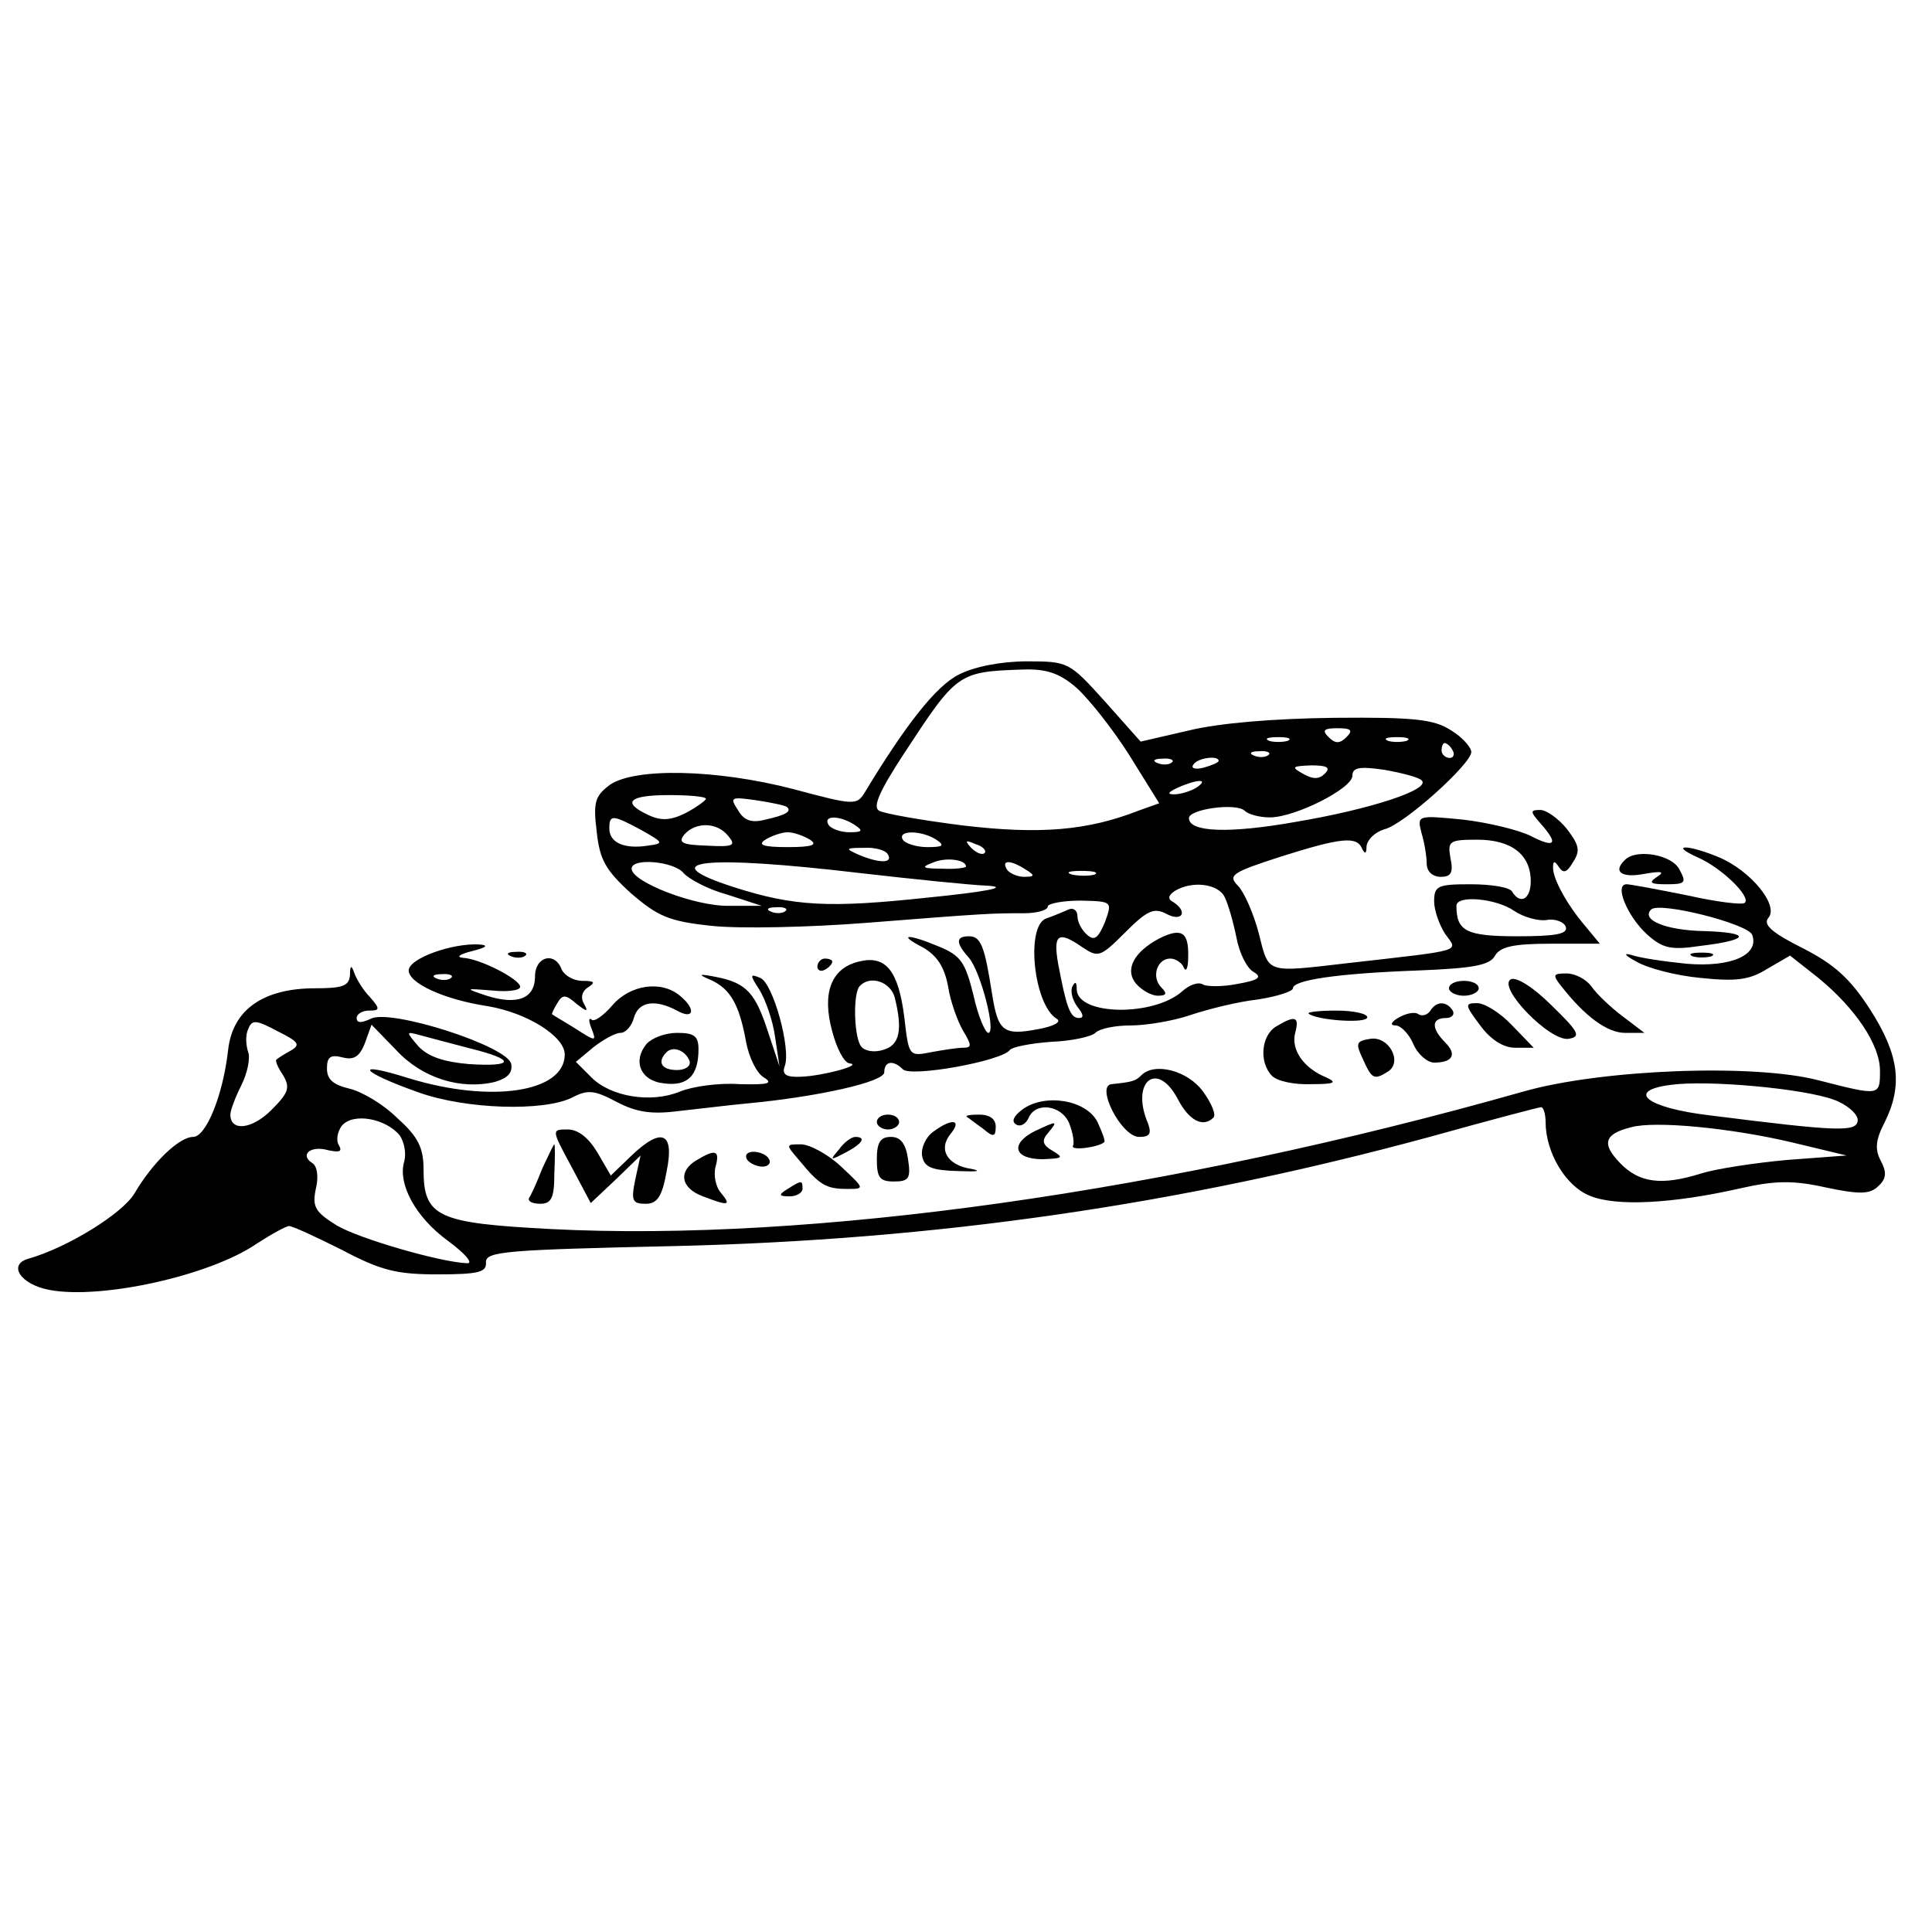 <?xml version="1.0" standalone="no"?>
<!DOCTYPE svg PUBLIC "-//W3C//DTD SVG 20010904//EN"
 "http://www.w3.org/TR/2001/REC-SVG-20010904/DTD/svg10.dtd">
<svg version="1.0" xmlns="http://www.w3.org/2000/svg"
 width="260pt" height="260pt" viewBox="0 0 260 260"
 preserveAspectRatio="xMidYMid meet">
<g transform="translate(0,260) scale(0.1,-0.1)"
fill="#000000" stroke="none">
<path d="M1290 1692 c-30 -15 -71 -67 -126 -158 -11 -18 -14 -18 -96 4 -104
27 -213 29 -247 6 -20 -15 -23 -23 -18 -63 4 -38 12 -52 46 -83 36 -31 51 -38
109 -44 37 -4 130 -2 207 4 164 13 170 13 213 13 17 0 32 4 32 9 0 4 20 8 44
8 43 -1 43 -1 33 -29 -9 -21 -14 -26 -24 -17 -7 6 -13 17 -13 25 0 8 -6 12
-12 9 -7 -3 -21 -9 -30 -12 -28 -10 -17 -116 14 -135 7 -4 -3 -10 -25 -14 -47
-9 -54 -3 -62 48 -10 64 -15 77 -31 77 -18 0 -18 -9 0 -29 16 -19 37 -101 26
-101 -4 0 -14 23 -20 51 -11 44 -17 53 -46 65 -43 18 -57 17 -22 -1 19 -11 29
-26 34 -53 3 -20 13 -47 20 -59 12 -20 12 -23 0 -23 -7 0 -27 -3 -43 -6 -30
-6 -30 -5 -36 47 -8 63 -25 84 -61 75 -38 -9 -50 -43 -36 -94 6 -23 16 -42 23
-43 20 -2 -36 -17 -65 -18 -20 -1 -26 3 -22 14 9 23 -16 113 -33 119 -14 6
-14 4 -1 -16 8 -13 18 -41 21 -63 l6 -40 -15 45 c-17 53 -29 67 -69 75 -25 5
-27 4 -8 -4 26 -12 38 -33 47 -83 4 -21 14 -42 24 -48 13 -8 6 -10 -33 -9 -27
2 -63 -3 -80 -10 -39 -16 -93 -7 -119 19 l-21 21 24 20 c13 10 29 19 36 19 7
0 15 9 18 20 6 22 28 26 58 10 23 -13 26 2 4 20 -25 21 -67 15 -91 -13 -12
-14 -25 -23 -28 -19 -4 3 -4 -2 0 -12 7 -18 6 -18 -22 0 -16 10 -30 18 -31 19
-1 0 2 7 7 15 7 12 11 12 26 -1 14 -11 16 -11 10 0 -5 8 -3 17 5 22 11 7 9 9
-7 9 -12 0 -24 7 -28 15 -9 25 -36 18 -36 -9 0 -30 -24 -39 -65 -26 -30 10
-30 10 8 7 20 -2 37 0 37 5 0 10 -54 38 -77 39 -10 1 -4 5 12 9 20 5 23 8 10
9 -37 2 -95 -19 -95 -35 0 -17 47 -39 106 -48 54 -9 104 -41 104 -65 0 -51
-99 -66 -210 -32 -76 24 -66 9 13 -19 64 -23 169 -26 207 -7 21 11 30 10 60
-6 27 -14 47 -17 85 -12 28 3 68 8 90 10 96 9 185 29 185 42 0 15 12 17 25 4
11 -11 133 11 144 26 3 4 28 9 56 11 27 1 54 7 59 12 6 6 27 10 48 10 20 0 57
6 80 14 24 8 64 18 91 21 26 4 47 11 47 15 0 11 59 20 169 24 74 3 96 7 103
20 7 12 25 16 75 16 l66 0 -19 23 c-25 29 -44 64 -44 79 0 10 2 10 8 1 6 -9
11 -7 19 7 10 15 8 23 -8 44 -11 14 -28 26 -36 26 -14 0 -14 -2 0 -18 25 -28
20 -34 -13 -17 -16 8 -57 18 -91 22 -62 6 -62 6 -56 -18 4 -13 7 -32 7 -41 0
-11 8 -18 19 -18 14 0 17 6 13 25 -4 23 -2 25 36 25 46 0 72 -20 72 -56 0 -24
-14 -32 -25 -14 -3 6 -28 10 -56 10 -44 0 -49 -2 -49 -23 0 -12 7 -32 15 -44
17 -24 28 -21 -130 -39 -113 -13 -107 -15 -121 40 -7 27 -20 56 -28 64 -14 14
-8 18 57 39 82 26 103 28 110 11 4 -8 6 -7 6 3 1 9 11 19 24 23 26 6 117 88
117 104 0 6 -12 20 -27 29 -23 15 -49 18 -158 17 -81 -1 -154 -7 -195 -17
l-65 -15 -48 54 c-48 53 -49 54 -105 54 -34 0 -71 -7 -92 -18z m158 -17 c16
-14 48 -54 71 -90 l41 -66 -28 -10 c-69 -27 -133 -32 -235 -20 -56 7 -107 16
-114 20 -9 5 1 27 33 76 72 110 73 111 161 114 31 1 49 -5 71 -24z m364 -67
c-9 -9 -15 -9 -24 0 -9 9 -7 12 12 12 19 0 21 -3 12 -12z m-79 -5 c-7 -2 -19
-2 -25 0 -7 3 -2 5 12 5 14 0 19 -2 13 -5z m160 0 c-7 -2 -19 -2 -25 0 -7 3
-2 5 12 5 14 0 19 -2 13 -5z m62 -13 c3 -5 1 -10 -4 -10 -6 0 -11 5 -11 10 0
6 2 10 4 10 3 0 8 -4 11 -10z m-248 -6 c-3 -3 -12 -4 -19 -1 -8 3 -5 6 6 6 11
1 17 -2 13 -5z m-130 -10 c-3 -3 -12 -4 -19 -1 -8 3 -5 6 6 6 11 1 17 -2 13
-5z m63 2 c0 -2 -9 -6 -20 -9 -11 -3 -18 -1 -14 4 5 9 34 13 34 5z m143 -17
c-8 -8 -16 -8 -30 0 -16 9 -14 10 12 11 21 0 26 -3 18 -11z m130 -9 c14 -12
-68 -39 -169 -56 -90 -16 -144 -14 -144 5 0 12 63 21 75 10 5 -5 20 -9 34 -9
34 0 111 39 111 56 0 11 9 13 43 8 23 -4 46 -10 50 -14z m-303 -10 c-8 -5 -22
-9 -30 -9 -10 0 -8 3 5 9 27 12 43 12 25 0z m-660 -15 c0 -2 -12 -11 -27 -19
-20 -10 -33 -11 -50 -3 -37 17 -27 27 27 27 28 0 50 -2 50 -5z m109 -11 c7 -6
-2 -11 -29 -17 -19 -5 -29 -1 -37 13 -11 17 -10 18 25 13 20 -3 39 -7 41 -9z
m-196 -31 c30 -17 31 -18 9 -21 -32 -5 -52 4 -52 23 0 19 4 19 43 -2z m287 7
c12 -8 11 -10 -7 -10 -12 0 -25 5 -28 10 -8 13 15 13 35 0z m-170 -15 c11 -13
7 -15 -29 -13 -33 1 -39 4 -30 15 15 17 44 17 59 -2z m110 -5 c11 -7 3 -10
-30 -10 -33 0 -41 3 -30 10 8 5 22 10 30 10 8 0 22 -5 30 -10z m170 0 c12 -8
9 -10 -12 -10 -15 0 -30 5 -33 10 -8 13 25 13 45 0z m65 -18 c-3 -3 -11 0 -18
7 -9 10 -8 11 6 5 10 -3 15 -9 12 -12z m-130 -2 c7 -12 -12 -12 -40 0 -18 8
-17 9 7 9 15 1 30 -3 33 -9z m105 -16 c0 -2 -15 -4 -32 -3 -27 0 -29 2 -13 8
18 8 45 4 45 -5z m-380 -9 c7 -8 33 -22 59 -29 l46 -15 -44 0 c-45 -1 -131 32
-131 50 0 15 57 10 70 -6z m238 0 c70 -8 147 -16 172 -17 28 -2 -2 -8 -82 -16
-131 -14 -179 -12 -260 14 -112 36 -41 44 170 19z m222 5 c13 -8 13 -10 -2
-10 -9 0 -20 5 -23 10 -8 13 5 13 25 0z m93 -7 c-7 -2 -21 -2 -30 0 -10 3 -4
5 12 5 17 0 24 -2 18 -5z m175 -30 c5 -10 12 -35 16 -55 4 -21 14 -41 23 -46
12 -7 7 -11 -21 -16 -20 -4 -41 -4 -47 -1 -6 4 -18 0 -28 -9 -38 -34 -140 -33
-142 2 0 11 -2 12 -6 4 -3 -7 1 -19 7 -27 8 -10 9 -15 2 -15 -12 0 -17 15 -28
73 -7 40 0 45 33 22 21 -14 24 -13 57 20 30 30 39 34 56 25 21 -11 29 3 9 16
-8 4 -7 9 2 15 23 14 58 10 67 -8z m390 -19 c12 -8 32 -14 44 -12 11 2 23 -3
25 -9 4 -10 -14 -13 -65 -13 -69 0 -82 7 -82 41 0 15 54 10 78 -7z m-981 0
c-3 -3 -12 -4 -19 -1 -8 3 -5 6 6 6 11 1 17 -2 13 -5z m-450 -90 c-3 -3 -12
-4 -19 -1 -8 3 -5 6 6 6 11 1 17 -2 13 -5z m597 -26 c11 -44 7 -65 -16 -71
-13 -4 -26 -1 -30 6 -9 15 -10 71 -1 80 14 15 41 6 47 -15z"/>
<path d="M1560 1337 c-34 -18 -47 -42 -31 -61 8 -9 21 -16 29 -16 12 0 13 3 5
11 -14 14 -6 39 12 39 7 0 16 -6 18 -12 3 -7 6 -1 6 14 1 34 -9 40 -39 25z"/>
<path d="M2285 1446 c32 -14 72 -53 63 -61 -3 -3 -37 1 -77 10 -40 8 -77 15
-82 15 -17 0 1 -43 27 -67 21 -19 32 -22 72 -16 67 8 70 18 5 20 -51 1 -85 15
-71 29 11 11 130 -19 136 -34 10 -27 -28 -44 -88 -39 -30 3 -64 8 -75 12 -11
3 -8 -1 7 -9 15 -9 54 -19 86 -22 48 -5 66 -3 90 12 l31 18 38 -30 c50 -41 83
-90 83 -125 0 -34 0 -34 -82 -13 -87 23 -293 15 -398 -15 -476 -135 -959 -203
-1309 -185 -152 8 -171 16 -171 80 0 29 -7 44 -35 69 -19 19 -48 36 -65 40
-21 5 -30 12 -30 27 0 16 5 19 21 15 15 -4 23 1 30 19 l9 25 33 -34 c35 -38
87 -54 133 -43 17 5 24 12 22 24 -4 24 -163 75 -189 61 -13 -6 -19 -6 -19 1 0
5 7 10 17 10 14 0 15 2 1 18 -9 9 -18 24 -21 32 -4 12 -6 11 -6 -2 -1 -15 -10
-18 -47 -18 -70 0 -111 -29 -117 -83 -7 -62 -30 -117 -47 -117 -19 0 -55 -35
-79 -76 -16 -27 -90 -73 -143 -88 -28 -8 -10 -35 29 -42 69 -13 215 19 278 62
20 13 40 24 44 24 5 0 37 -15 71 -32 53 -28 74 -33 129 -33 55 0 66 3 65 16
-1 15 27 17 250 22 356 8 685 56 1020 147 79 22 147 40 150 40 3 0 6 -9 6 -20
0 -41 27 -86 59 -99 35 -15 112 -11 204 10 45 10 69 11 114 1 47 -10 60 -9 71
2 11 10 11 19 3 34 -8 15 -7 28 5 51 25 50 20 91 -19 152 -27 42 -48 61 -91
83 -42 21 -54 32 -46 41 14 17 -24 63 -66 81 -43 18 -69 18 -29 0z m-1894
-260 c-9 -5 -17 -10 -19 -12 -2 -1 2 -11 9 -21 10 -17 7 -24 -16 -47 -26 -26
-55 -29 -55 -6 0 6 7 24 15 40 8 16 12 36 9 44 -3 9 -4 23 0 31 5 13 10 13 40
-3 28 -14 31 -18 17 -26z m242 3 c61 -15 60 -25 -2 -21 -34 3 -55 10 -68 24
-17 20 -17 20 2 15 11 -3 41 -11 68 -18z m1835 -69 c17 -6 32 -19 32 -27 0
-17 -25 -16 -199 6 -85 10 -114 33 -53 41 50 7 180 -5 220 -20z m-1930 -48 c6
-9 9 -24 6 -35 -9 -30 15 -75 59 -107 23 -17 34 -30 26 -30 -35 1 -146 33
-176 51 -29 18 -33 25 -28 49 4 16 2 31 -5 35 -17 11 -2 24 22 17 15 -3 19 -2
14 7 -4 6 -2 18 4 26 15 18 59 10 78 -13z m1872 -9 l75 -18 -80 -6 c-44 -4
-96 -12 -115 -18 -54 -17 -84 -13 -110 14 -25 26 -21 39 15 48 32 9 134 -1
215 -20z"/>
<path d="M2187 1443 c-17 -16 -5 -25 26 -19 23 4 28 3 17 -4 -12 -8 -9 -10 13
-10 25 0 27 2 17 20 -10 20 -58 28 -73 13z"/>
<path d="M688 1313 c7 -3 16 -2 19 1 4 3 -2 6 -13 5 -11 0 -14 -3 -6 -6z"/>
<path d="M2278 1313 c6 -2 18 -2 25 0 6 3 1 5 -13 5 -14 0 -19 -2 -12 -5z"/>
<path d="M1100 1299 c0 -5 5 -7 10 -4 6 3 10 8 10 11 0 2 -4 4 -10 4 -5 0 -10
-5 -10 -11z"/>
<path d="M2033 1282 c-18 -11 53 -84 78 -80 17 3 14 9 -23 45 -25 25 -48 39
-55 35z"/>
<path d="M2101 1273 c32 -41 62 -63 86 -63 l26 0 -29 22 c-16 12 -35 30 -42
40 -7 10 -22 18 -34 18 -18 0 -19 -2 -7 -17z"/>
<path d="M1950 1270 c0 -5 9 -10 20 -10 11 0 20 5 20 10 0 6 -9 10 -20 10 -11
0 -20 -4 -20 -10z"/>
<path d="M1925 1240 c-4 -6 -11 -8 -16 -5 -5 4 -17 1 -26 -4 -11 -6 -13 -11
-5 -11 7 0 18 -11 24 -25 6 -14 19 -25 28 -25 25 0 31 11 15 27 -19 19 -19 33
1 33 8 0 12 5 9 10 -8 13 -22 13 -30 0z"/>
<path d="M1992 1220 c14 -19 31 -30 47 -30 l25 0 -29 30 c-16 17 -37 30 -47
30 -17 0 -17 -2 4 -30z"/>
<path d="M1761 1236 c10 -9 79 -14 79 -5 0 5 -19 9 -42 9 -23 0 -39 -2 -37 -4z"/>
<path d="M1718 1219 c-21 -12 -24 -49 -6 -67 7 -7 30 -12 53 -11 31 0 35 2 20
9 -30 12 -48 37 -42 60 6 22 0 24 -25 9z"/>
<path d="M870 1195 c-19 -23 -8 -50 24 -53 31 -4 46 10 46 46 0 18 -6 22 -29
22 -16 0 -34 -7 -41 -15z m58 -23 c2 -7 -6 -12 -17 -12 -21 0 -27 11 -14 24 9
9 26 2 31 -12z"/>
<path d="M1844 1202 c-19 -3 -20 -6 -10 -27 12 -27 15 -29 34 -17 20 13 1 48
-24 44z"/>
<path d="M1536 1153 c-8 -8 -12 -9 -40 -12 -22 -2 13 -71 37 -71 14 0 17 4 12
18 -24 56 12 86 40 33 15 -29 34 -39 48 -25 4 4 -3 20 -14 35 -20 28 -65 40
-83 22z"/>
<path d="M1376 1107 c-12 -9 -15 -16 -9 -20 6 -4 13 0 17 8 9 23 45 18 55 -7
5 -13 7 -26 5 -30 -4 -7 35 -2 42 5 2 1 -3 14 -9 27 -15 30 -71 39 -101 17z"/>
<path d="M1180 1090 c0 -5 7 -10 15 -10 8 0 15 5 15 10 0 6 -7 10 -15 10 -8 0
-15 -4 -15 -10z"/>
<path d="M1301 1097 c2 -1 12 -9 22 -16 14 -12 17 -11 17 3 0 10 -8 16 -22 16
-12 0 -19 -1 -17 -3z"/>
<path d="M1256 1077 c-10 -7 -17 -22 -15 -33 3 -15 13 -19 49 -20 25 -1 32 0
17 3 -33 5 -45 27 -27 48 15 19 0 20 -24 2z"/>
<path d="M1393 1078 c-34 -17 -29 -38 10 -38 27 1 29 2 14 11 -14 8 -16 14 -6
25 13 16 12 16 -18 2z"/>
<path d="M769 1030 l26 -49 34 32 33 32 -7 -32 c-6 -29 -4 -33 14 -33 15 0 22
9 28 43 11 53 -6 61 -47 22 l-28 -27 -18 31 c-12 20 -26 31 -40 31 -22 0 -22
0 5 -50z"/>
<path d="M1129 1053 c-13 -15 -12 -15 9 -4 23 12 28 21 13 21 -5 0 -15 -7 -22
-17z"/>
<path d="M1180 1040 c0 -25 4 -30 23 -30 20 0 23 4 19 30 -3 21 -10 30 -23 30
-14 0 -19 -7 -19 -30z"/>
<path d="M730 1028 c-7 -18 -15 -36 -18 -40 -2 -5 5 -8 15 -8 15 0 19 8 19 40
1 22 1 40 0 40 -1 0 -8 -15 -16 -32z"/>
<path d="M1076 1038 c27 -33 36 -38 64 -38 24 0 24 0 -8 30 -18 17 -43 30 -54
30 -21 0 -21 0 -2 -22z"/>
<path d="M938 1039 c-26 -15 -22 -38 8 -49 34 -13 39 -13 24 5 -7 8 -10 24 -7
35 6 22 0 24 -25 9z"/>
<path d="M1005 1040 c3 -5 13 -10 21 -10 8 0 12 5 9 10 -3 6 -13 10 -21 10 -8
0 -12 -4 -9 -10z"/>
<path d="M1060 1000 c-13 -8 -12 -10 3 -10 9 0 17 5 17 10 0 12 -1 12 -20 0z"/>
</g>
</svg>
